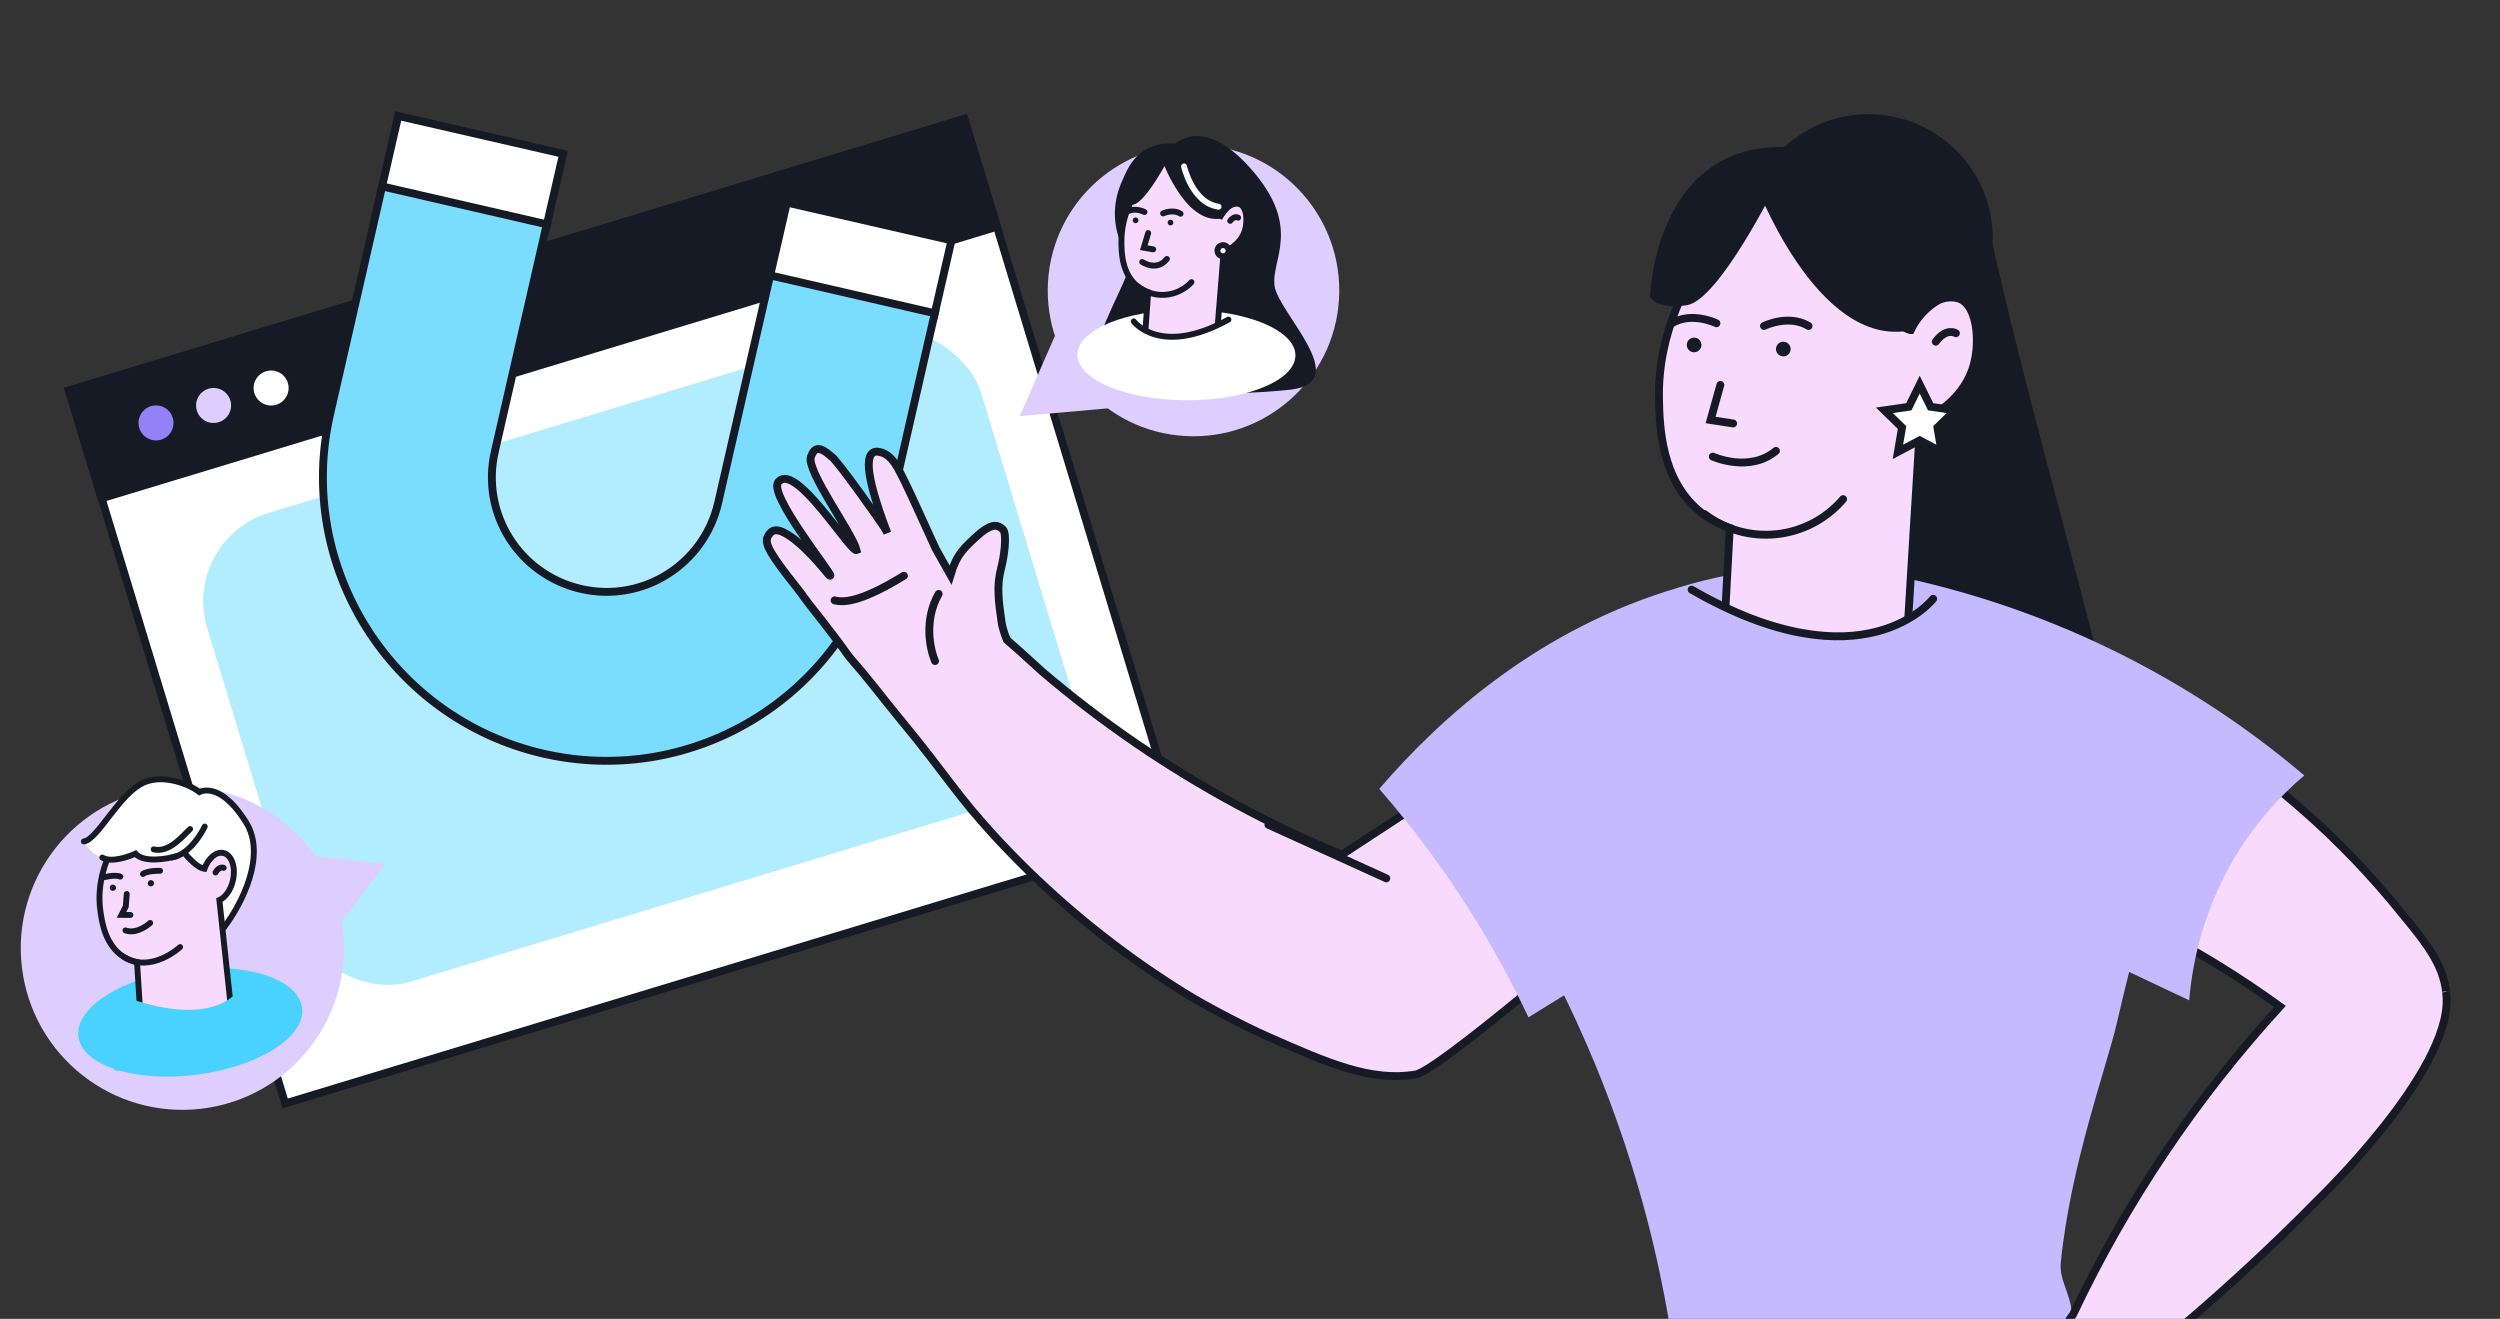 <?xml version="1.0" encoding="UTF-8"?> <svg xmlns="http://www.w3.org/2000/svg" width="635" height="335" viewBox="0 0 635 335" fill="none"><rect x="0" y="0" width="635" height="335" fill="#333333" stroke="none"/><g clip-path="url(#clip0_1017_173)"><path d="M244.925 30.203L17.5 99.19L72.43 280.276L299.855 211.29L244.925 30.203Z" fill="white" stroke="#161A25" stroke-width="2" stroke-miterlimit="10"></path><path d="M244.925 30.203L17.5 99.19L25.806 126.572L253.231 57.585L244.925 30.203Z" fill="#161A25" stroke="#161A25" stroke-width="2" stroke-miterlimit="10"></path><path d="M40.918 111.679C43.267 110.966 44.594 108.484 43.882 106.135C43.169 103.785 40.687 102.458 38.337 103.171C35.988 103.884 34.661 106.366 35.373 108.715C36.086 111.065 38.568 112.392 40.918 111.679Z" fill="#9581F7"></path><path d="M55.541 107.243C57.891 106.53 59.218 104.048 58.505 101.699C57.792 99.349 55.31 98.022 52.961 98.735C50.611 99.448 49.284 101.93 49.997 104.28C50.71 106.629 53.192 107.956 55.541 107.243Z" fill="#DECEFF"></path><path d="M70.152 102.811C72.502 102.098 73.829 99.616 73.116 97.266C72.403 94.917 69.921 93.59 67.571 94.303C65.222 95.016 63.895 97.498 64.608 99.847C65.32 102.197 67.803 103.524 70.152 102.811Z" fill="white"></path><rect x="45.816" y="137.066" width="205.456" height="124.416" rx="23.488" transform="rotate(-16.875 45.816 137.066)" fill="#B2ECFF"></rect><path d="M237.34 79.941L195.533 70.348L199.869 51.452L241.676 61.045L237.34 79.941Z" fill="white" stroke="#161A25" stroke-width="2"></path><path d="M138.7 57.963L96.816 48.352L101.152 29.456L143.036 39.066L138.7 57.963Z" fill="white" stroke="#161A25" stroke-width="2"></path><path d="M83.862 105.108L83.862 105.107L97.057 47.347L138.877 56.979L125.681 114.74C125.681 114.74 125.681 114.741 125.681 114.742C122.067 130.422 131.896 145.977 147.567 149.59C163.249 153.205 178.804 143.375 182.417 127.704L182.418 127.702L195.613 69.943L237.433 79.574L224.238 137.335C224.237 137.335 224.237 137.336 224.237 137.337C215.306 175.965 176.719 200.329 137.936 191.41C99.306 182.479 74.942 143.891 83.862 105.108Z" fill="#7ADDFF" stroke="#161A25" stroke-width="2"></path><path d="M548.624 187.836C548.456 199.47 547.515 211.081 545.807 222.591C545.049 227.713 544.281 231.81 543.451 235.651C542.621 239.492 541.781 242.914 540.808 246.857C539.876 250.637 538.831 254.816 537.643 259.979C535.134 270.867 525.853 296.065 523.446 320.711C522.964 325.648 526.54 329.049 526.273 335.441C526.273 335.513 526.273 335.584 526.273 335.656C526.201 337.459 526.14 339.313 526.089 341.228C525.904 349.822 526.089 359.492 526.775 370.094L526.324 369.95L459.067 348.696L426.289 338.34L424.24 337.674C424.097 336.762 423.943 335.851 423.779 334.919C423.773 334.871 423.773 334.823 423.779 334.775C423.137 331.06 422.396 327.212 421.556 323.231C419.692 314.432 417.295 305.059 414.212 295.277C413.126 291.794 411.945 288.26 410.668 284.675C408.312 278.024 405.806 271.656 403.149 265.572C401.346 261.406 399.496 257.374 397.597 253.474L397.311 252.88C395.262 248.67 393.152 244.634 391.021 240.742C383.601 227.154 375.171 214.143 365.802 201.818C368.692 198.135 371.859 194.68 375.277 191.482C384.117 183.226 388.839 182.202 404.051 170.903C407.984 167.987 411.866 165.065 415.697 162.135C419.637 159.137 423.53 156.126 427.375 153.101L428.102 153.305C430.923 154.032 433.796 154.536 436.696 154.811C437.669 154.914 438.745 154.996 439.769 155.047C440.383 155.047 441.008 155.098 441.654 155.108H442.33C449.425 155.259 456.458 153.75 462.867 150.704C464.455 150.571 466.647 150.417 469.259 150.263L472.332 150.099L474.053 150.028C477.126 149.894 480.127 149.782 482.985 149.7L487.082 149.608C491.684 150.297 496.24 151.261 500.726 152.496C506.069 153.943 511.278 155.845 516.296 158.181C525.621 162.392 533.937 168.549 540.685 176.24C543.758 179.795 546.421 183.685 548.624 187.836Z" fill="#C5B9FF"></path><path d="M621.436 253.577C622.204 272.506 588.873 304.609 588.873 304.609C575.663 318.054 561.736 330.774 547.152 342.714L539.551 354.821C539.551 354.821 540.576 360.578 541.385 366.58C541.969 371.067 542.409 375.676 542.123 378.135C541.621 382.591 530.763 376.168 523.818 367.236C521.811 364.748 520.21 361.958 519.075 358.97C516.811 352.609 519.956 344.721 523.582 338.483C524.443 337.029 525.324 335.656 526.164 334.386L526.512 333.986C540.037 305.394 557.767 278.988 579.111 255.646C574.041 251.958 568.601 248.312 562.804 244.767C560.277 243.224 557.754 241.746 555.234 240.332C550.454 237.648 545.704 235.18 540.986 232.926C523.456 224.56 505.033 218.21 486.071 213.997L475.828 208.773L483.685 188.829L486.061 182.806L491.326 169.49L496.724 155.754C496.724 155.754 514.609 160.875 538.189 173.546C551.995 180.942 565.093 189.59 577.318 199.38C579.715 201.319 582.105 203.323 584.489 205.392C593.896 213.598 602.552 222.628 610.353 232.373L610.619 232.701C616.571 239.871 620.453 245.075 621.293 251.743C621.282 251.692 621.385 252.522 621.436 253.577Z" fill="#F9DAFF" stroke="#161A25" stroke-width="2" stroke-miterlimit="10" stroke-linecap="round"></path><path d="M505.162 57.561C514.745 102.217 532.444 160.706 542.039 205.368L472.646 198.678V57.561H505.162Z" fill="#161A25"></path><path d="M585.285 196.972C578.847 202.419 573.273 208.812 568.753 215.932C561.522 227.448 557.169 240.535 556.061 254.088L473.378 215L465.459 177.264L473.562 144.792C514.803 151.864 553.387 169.881 585.285 196.961V196.972Z" fill="#C5B9FF"></path><path d="M474.615 92.078C492.033 92.078 506.154 77.958 506.154 60.539C506.154 43.121 492.033 29 474.615 29C457.196 29 443.076 43.121 443.076 60.539C443.076 77.958 457.196 92.078 474.615 92.078Z" fill="#161A25"></path><path d="M204.089 151.538C206.681 155.059 206.914 155.115 212.001 161.793C214.478 165.034 215.118 166.222 216.683 168C220.764 172.629 224.445 177.576 228.373 182.336C240.768 197.301 242.707 201.739 253.82 213.643C256.145 216.121 257.976 217.974 258.804 218.809C270.968 231.009 284.459 241.812 299.023 251.016C302.142 253.015 304.878 254.585 307.482 255.991C307.482 255.991 315.054 260.218 322.285 263.404C336.95 269.884 348.198 274.839 359.612 272.917C363.264 272.299 382.533 256.528 391.171 249.345L395.356 245.836L394.469 236.396L363.558 202.202L354.242 208.315L340.859 217.079C331.731 213.325 322.808 209.092 314.126 204.398C296.541 194.913 280.006 183.601 264.795 170.647C260.961 167.115 257.793 164.286 255.756 162.535C255.208 161.237 254.779 159.892 254.473 158.517C253.607 152.506 253.094 148.851 254.306 144.233C254.997 141.632 255.893 135.583 254.708 134.445C253.623 133.482 252.415 132.75 249.176 135.26C244.757 139.179 243.027 140.739 241.428 146.043L237.672 139.378C237.672 139.378 230.408 123.397 229.758 122.23C228.402 119.772 226.798 115.055 222.88 114.718C222.495 114.685 222.109 114.767 221.772 114.955C218.679 116.817 222.801 128.599 225.389 135.414C225.224 135.022 225.032 134.641 224.813 134.276C224.095 133.07 212.437 116.524 211.157 115.949C208.028 113.15 206.839 113.706 205.98 115.987C204.671 119.463 216.517 135.448 217.58 139.739C216.042 140.374 202.249 117.526 197.822 122.289C194.486 124.922 211.637 146.022 210.918 146.246C210.74 146.252 210.511 146.028 210.445 145.936C207.405 142.24 202.659 136.807 198.668 135.058C196.798 134.239 195.938 134.942 195.394 135.654C194.85 136.367 194.434 137.182 195.156 138.93C196.655 142.51 203.505 150.442 204.089 151.538Z" fill="#F9DAFF" stroke="#161A25" stroke-width="2" stroke-miterlimit="10" stroke-linecap="round"></path><path d="M211.983 152.492C214.805 153.228 219.566 152.382 229.602 146.229" stroke="#161A25" stroke-width="2" stroke-linecap="round"></path><path d="M237.502 167.899C236.225 164.974 234.62 157.472 238.42 150.857" stroke="#161A25" stroke-width="2" stroke-linecap="round"></path><path d="M352.13 223.107L322.188 209.503" stroke="#161A25" stroke-width="2" stroke-miterlimit="10" stroke-linecap="round"></path><path d="M350.325 200.374C359.564 210.991 367.904 222.359 375.257 234.361C380.006 242.137 384.335 250.162 388.225 258.402L450.616 219.866V176.292L438.724 146.115C434.739 146.924 430.663 147.918 426.514 149.188C391.298 159.523 366.335 181.772 350.325 200.374Z" fill="#C5B9FF"></path><path d="M502.011 88.752C501.898 90.049 501.675 91.334 501.345 92.593C500.938 94.095 500.346 95.54 499.583 96.895C495.885 103.513 489.104 106.524 487.752 107.139C486.386 129.449 485.021 151.765 483.655 174.089C482.559 175.584 475.583 184.772 463.086 185.981C447.578 187.487 437.816 175.349 437.181 174.519L439.363 134.109C436.828 133.245 434.449 131.979 432.316 130.36C421.816 122.258 421.519 108.02 421.386 101.372C420.669 67.979 450.928 44.296 457.237 39.502C457.237 39.502 466.569 61.782 475.757 74.821C476.013 75.19 476.269 75.549 476.536 75.907C479.609 80.097 482.631 83.139 485.243 83.856H485.325C486.615 81.139 488.588 78.803 491.05 77.075C491.97 76.366 493.045 75.885 494.186 75.673C495.328 75.461 496.504 75.524 497.616 75.856C501.294 77.187 502.502 83.292 502.011 88.752Z" fill="#F9DAFF" stroke="#161A25" stroke-width="2" stroke-miterlimit="10" stroke-linecap="round"></path><path d="M496.805 84.634C496.805 84.634 494.408 83.118 491.684 86.785L496.805 84.634Z" fill="white"></path><path d="M496.805 84.634C496.805 84.634 494.408 83.118 491.684 86.785" stroke="#161A25" stroke-width="2" stroke-miterlimit="10" stroke-linecap="round"></path><path d="M468.153 126.78C463.881 131.786 457.857 134.968 451.315 135.675C444.773 136.381 438.208 134.559 432.966 130.581" stroke="#161A25" stroke-width="2" stroke-miterlimit="10" stroke-linecap="round"></path><path d="M452.963 90.524C453.993 90.524 454.827 89.689 454.827 88.66C454.827 87.63 453.993 86.796 452.963 86.796C451.933 86.796 451.099 87.63 451.099 88.66C451.099 89.689 451.933 90.524 452.963 90.524Z" fill="#161A25"></path><path d="M430.306 89.48C431.335 89.48 432.17 88.645 432.17 87.615C432.17 86.586 431.335 85.751 430.306 85.751C429.276 85.751 428.441 86.586 428.441 87.615C428.441 88.645 429.276 89.48 430.306 89.48Z" fill="#161A25"></path><path d="M416.652 189.812L449.687 196.726L496.253 190.078L491.008 152.065C491.008 152.065 487.321 157.32 477.692 159.615C475.823 160.061 473.923 160.359 472.007 160.506C463.28 161.243 451.09 159.543 434.527 152.055C432.939 151.348 431.3 150.57 429.631 149.74L429.129 149.494C424.977 162.947 420.818 176.386 416.652 189.812Z" fill="#C5B9FF"></path><path d="M448.047 82.801C448.047 82.801 454.275 79.728 459.376 82.801" stroke="#161A25" stroke-width="2" stroke-miterlimit="10" stroke-linecap="round"></path><path d="M435.971 82.115C435.971 82.115 429.733 79.042 424.642 82.115" stroke="#161A25" stroke-width="2" stroke-miterlimit="10" stroke-linecap="round"></path><path d="M435.044 115.979C435.044 115.979 444.336 120.176 451.096 114.524" stroke="#161A25" stroke-width="2" stroke-miterlimit="10" stroke-linecap="round"></path><path d="M436.975 97.767L434.486 106.678L440.212 107.559" stroke="#161A25" stroke-width="2" stroke-miterlimit="10" stroke-linecap="round"></path><path d="M445.384 45.351C445.384 45.351 461.251 88.864 485.333 83.876L502.613 63.256C502.613 63.256 467.356 12.275 445.384 45.351Z" fill="#161A25"></path><path d="M451.101 46.939C451.101 46.939 436.586 76.337 428.432 77.526C420.279 78.714 419.101 75.262 419.101 75.262C419.101 75.262 420.32 35.385 454.809 37.423L451.101 46.939Z" fill="#161A25"></path><path d="M491.017 152.097C491.017 152.097 473.45 175.031 429.67 149.771" stroke="#161A25" stroke-width="2" stroke-miterlimit="10" stroke-linecap="round"></path><path d="M487.606 97.695L490.382 103.318L496.59 104.219L492.103 108.593L493.158 114.77L487.606 111.851L482.065 114.77L483.12 108.593L478.633 104.219L484.841 103.318L487.606 97.695Z" fill="white" stroke="#161A25" stroke-width="2" stroke-miterlimit="10" stroke-linecap="round"></path><path d="M475.807 74.831C476.063 75.2 476.319 75.559 476.585 75.917L475.643 75.057L475.807 74.831Z" fill="white" stroke="#161A25" stroke-width="2" stroke-miterlimit="10"></path><circle cx="46.324" cy="240.851" r="41.048" transform="rotate(-6.696 46.324 240.851)" fill="#DECEFF"></circle><path d="M51.963 239.104C52.353 239.436 52.844 239.627 53.356 239.645C54.933 239.637 56.103 237.488 56.764 236.173C62.668 224.401 65.621 218.528 63.63 211.99C63.156 210.446 60.891 203.005 54.95 201.394C48.154 199.533 36.628 205.991 37.827 213.105C38.7 218.276 51.963 239.104 51.963 239.104Z" fill="white"></path><path d="M50.04 272.967C34.35 274.99 20.862 270.664 19.913 263.305C18.964 255.946 30.914 248.341 46.604 246.318C62.294 244.295 75.782 248.62 76.731 255.979C77.68 263.338 65.73 270.944 50.04 272.967Z" fill="#49D1FF"></path><path d="M25.491 231.353C25.886 234.188 26.722 240.25 31.615 243.158C32.605 243.745 33.684 244.166 34.81 244.405L35.896 261.765C39.291 264.45 43.589 265.726 47.899 265.329C52.209 264.932 56.202 262.892 59.049 259.632L55.724 228.628C57.239 227.949 58.616 226.046 59.166 223.602C59.928 220.242 58.85 217.138 56.738 216.659C54.916 216.243 52.906 217.995 51.919 220.681C47.241 220.061 37.709 203.156 37.709 203.156C35.239 205.516 23.512 217.138 25.491 231.353Z" fill="#F9DAFF" stroke="#161A25" stroke-width="1.5" stroke-miterlimit="10" stroke-linecap="round"></path><path d="M56.822 220.434C56.822 220.434 55.723 219.907 54.744 221.609L56.822 220.434Z" fill="white"></path><path d="M56.822 220.434C56.822 220.434 55.723 219.907 54.744 221.609" stroke="#161A25" stroke-width="1.5" stroke-miterlimit="10" stroke-linecap="round"></path><path d="M38.425 225.142C37.986 225.194 37.587 224.879 37.536 224.44C37.484 224 37.799 223.602 38.238 223.551C38.678 223.499 39.075 223.814 39.127 224.253C39.179 224.692 38.864 225.09 38.425 225.142Z" fill="#161A25"></path><path d="M28.755 226.277C28.316 226.329 27.918 226.014 27.866 225.575C27.814 225.136 28.129 224.738 28.568 224.686C29.008 224.634 29.406 224.949 29.457 225.388C29.509 225.828 29.194 226.226 28.755 226.277Z" fill="#161A25"></path><path d="M60.678 251.353C60.678 251.353 55.114 261.335 32.569 253.51C31.372 259.624 30.169 265.739 28.961 271.855L44.262 273.161L65.01 267.751L60.678 251.353Z" fill="#49D1FF"></path><path d="M45.755 240.55C45.755 240.55 38.534 247.292 31.614 243.158" stroke="#161A25" stroke-width="1.5" stroke-miterlimit="10" stroke-linecap="round"></path><path d="M40.651 221.181C40.651 221.181 37.475 221.088 36.314 221.991" stroke="#161A25" stroke-width="1.5" stroke-miterlimit="10" stroke-linecap="round"></path><path d="M26.141 222.884C26.141 222.884 29.212 222.058 30.547 222.668" stroke="#161A25" stroke-width="1.5" stroke-miterlimit="10" stroke-linecap="round"></path><path d="M38.141 234.429C38.141 234.429 34.947 237.423 31.863 236.331" stroke="#161A25" stroke-width="1.5" stroke-miterlimit="10" stroke-linecap="round"></path><path d="M32.191 227.08L31.95 230.237L30.871 232.375L33.13 232.402" stroke="#161A25" stroke-width="1.5" stroke-miterlimit="10" stroke-linecap="round"></path><path d="M55.825 204.056C43.88 196.95 38.142 197.296 35.127 199.281C32.93 200.726 32.092 203.098 26.71 208.6C24.55 210.813 22.641 212.517 21.327 213.664C21.915 214.929 22.816 216.022 23.946 216.84C26.735 218.808 30.722 218.765 34.3 216.892C35.981 217.479 37.718 217.892 39.484 218.122C43.228 218.569 45.969 216.745 47.148 216.097C53.492 212.569 55.445 205.577 55.825 204.056Z" fill="white"></path><path d="M56.787 235.7C61.4 229.693 67.746 217.307 62.502 208.882C57.258 200.457 52.731 200.206 50.631 201.191C48.343 199.318 41.666 196.549 36.605 198.738C30.278 201.475 24.799 213.309 21.301 213.719" stroke="#161A25" stroke-width="1.5" stroke-linecap="round"></path><path d="M44.786 217.493C42.178 218.243 36.451 219.159 34.405 216.829C32.478 217.72 28.098 219.165 25.99 217.817" stroke="#161A25" stroke-width="1.5" stroke-linecap="round"></path><path d="M52.005 209.944C50.867 212.349 47.598 217.282 43.63 217.781" stroke="#161A25" stroke-width="1.5" stroke-linecap="round"></path><path d="M48.287 210.573C46.364 212.412 42.928 216.688 39.044 215.736" stroke="#161A25" stroke-width="1.5" stroke-linecap="round"></path><path d="M84.098 237.438L75.088 216.943L97.845 219.514L84.098 237.438Z" fill="#DECEFF"></path><circle cx="303.149" cy="73.788" r="37.024" transform="rotate(3.389 303.149 73.788)" fill="#DECEFF"></circle><path d="M296.926 38.057C296.926 38.057 304.192 27.677 317.59 42.715C330.987 57.752 322.766 65.85 323.743 72.659C324.72 79.469 343.947 97.15 327.798 98.972C311.65 100.794 274.38 101.104 277.91 89.674C281.44 78.243 287.623 69.094 286.742 66.453C285.862 63.811 277.719 52.892 289.482 39.058L299.368 37.301" fill="#161A25"></path><path d="M301.315 101.662C316.604 101.713 329.016 96.615 329.037 90.275C329.058 83.936 316.681 78.755 301.391 78.705C286.102 78.654 273.69 83.752 273.669 90.091C273.648 96.431 286.025 101.611 301.315 101.662Z" fill="white"></path><path d="M284.843 61.28C284.845 63.884 284.854 69.463 288.914 72.699C289.738 73.349 290.66 73.863 291.646 74.221L290.489 90.031C290.731 90.361 294.464 95.188 300.549 94.715C305.452 94.335 308.249 90.788 308.694 90.211C309.396 81.481 310.098 72.75 310.801 64.02C311.44 63.759 315.142 62.201 316.233 58.441C316.908 56.106 316.683 52.538 314.898 51.87C313.304 51.269 311.272 52.603 310.024 54.907C305.904 53.764 299.368 37.301 299.368 37.301C296.841 39.147 284.812 48.196 284.843 61.28Z" fill="#F9DAFF" stroke="#161A25" stroke-width="1.5" stroke-miterlimit="10" stroke-linecap="round"></path><path d="M314.486 55.289C314.486 55.289 313.563 54.674 312.465 56.093L314.486 55.289Z" fill="white"></path><path d="M314.486 55.289C314.486 55.289 313.563 54.674 312.465 56.093" stroke="#161A25" stroke-width="1.5" stroke-miterlimit="10" stroke-linecap="round"></path><path d="M302.64 71.662C300.892 73.555 298.485 74.707 295.913 74.882C293.342 75.057 290.801 74.241 288.812 72.601" stroke="#161A25" stroke-width="1.5" stroke-miterlimit="10" stroke-linecap="round"></path><path d="M297.292 57.263C297.695 57.271 298.029 56.951 298.036 56.547C298.044 56.144 297.723 55.811 297.32 55.803C296.917 55.796 296.584 56.116 296.576 56.52C296.569 56.923 296.889 57.256 297.292 57.263Z" fill="#161A25"></path><path d="M288.426 56.688C288.829 56.696 289.162 56.376 289.17 55.972C289.178 55.569 288.857 55.236 288.454 55.229C288.051 55.221 287.718 55.541 287.71 55.945C287.702 56.348 288.023 56.681 288.426 56.688Z" fill="#161A25"></path><path d="M316.82 96.969L303.826 99.442L285.638 96.489L287.977 81.632C287.977 81.632 289.382 83.718 293.136 84.689C293.864 84.877 294.607 85.008 295.356 85.08C298.769 85.434 303.555 84.86 310.099 82.051C310.726 81.787 311.374 81.494 312.034 81.181L312.232 81.089C313.76 86.386 315.29 91.68 316.82 96.969Z" fill="white"></path><path d="M295.425 54.203C295.425 54.203 297.888 53.046 299.862 54.288" stroke="#161A25" stroke-width="1.5" stroke-miterlimit="10" stroke-linecap="round"></path><path d="M290.697 53.846C290.697 53.846 288.281 52.596 286.264 53.762" stroke="#161A25" stroke-width="1.5" stroke-miterlimit="10" stroke-linecap="round"></path><path d="M290.116 66.538C290.116 66.538 293.768 69.08 296.395 65.775" stroke="#161A25" stroke-width="1.5" stroke-miterlimit="10" stroke-linecap="round"></path><path d="M294.952 40.102C294.952 40.102 300.841 57.263 310.31 55.49L317.217 47.539C317.217 47.539 303.806 27.308 294.952 40.102Z" fill="#161A25"></path><path d="M296.886 40.183C296.886 40.183 290.985 51.588 287.782 51.993C284.58 52.397 284.144 51.056 284.144 51.056C284.144 51.056 284.921 35.419 298.422 36.48L296.886 40.183Z" fill="#161A25"></path><path d="M287.977 81.631C287.977 81.631 294.685 90.741 312.021 81.18" stroke="#161A25" stroke-width="1.5" stroke-miterlimit="10" stroke-linecap="round"></path><path d="M300.747 42.276C300.747 42.276 302.809 51.546 309.513 52.505" stroke="white" stroke-width="1.5" stroke-miterlimit="10" stroke-linecap="round"></path><path d="M310.62 65.093C311.402 65.108 312.048 64.486 312.063 63.703C312.078 62.921 311.456 62.275 310.674 62.26C309.891 62.245 309.245 62.867 309.23 63.649C309.215 64.431 309.837 65.078 310.62 65.093Z" fill="white" stroke="#161A25" stroke-width="1.5" stroke-miterlimit="10" stroke-linecap="round"></path><path d="M291.638 59.204L290.522 62.921L292.916 63.337" stroke="#161A25" stroke-width="1.5" stroke-miterlimit="10" stroke-linecap="round"></path><path d="M259 105.709L268 85.209L281.5 103.709L259 105.709Z" fill="#DECEFF"></path></g><defs><clipPath id="clip0_1017_173"><rect width="634" height="335" fill="white" transform="translate(0.5)"></rect></clipPath></defs></svg> 